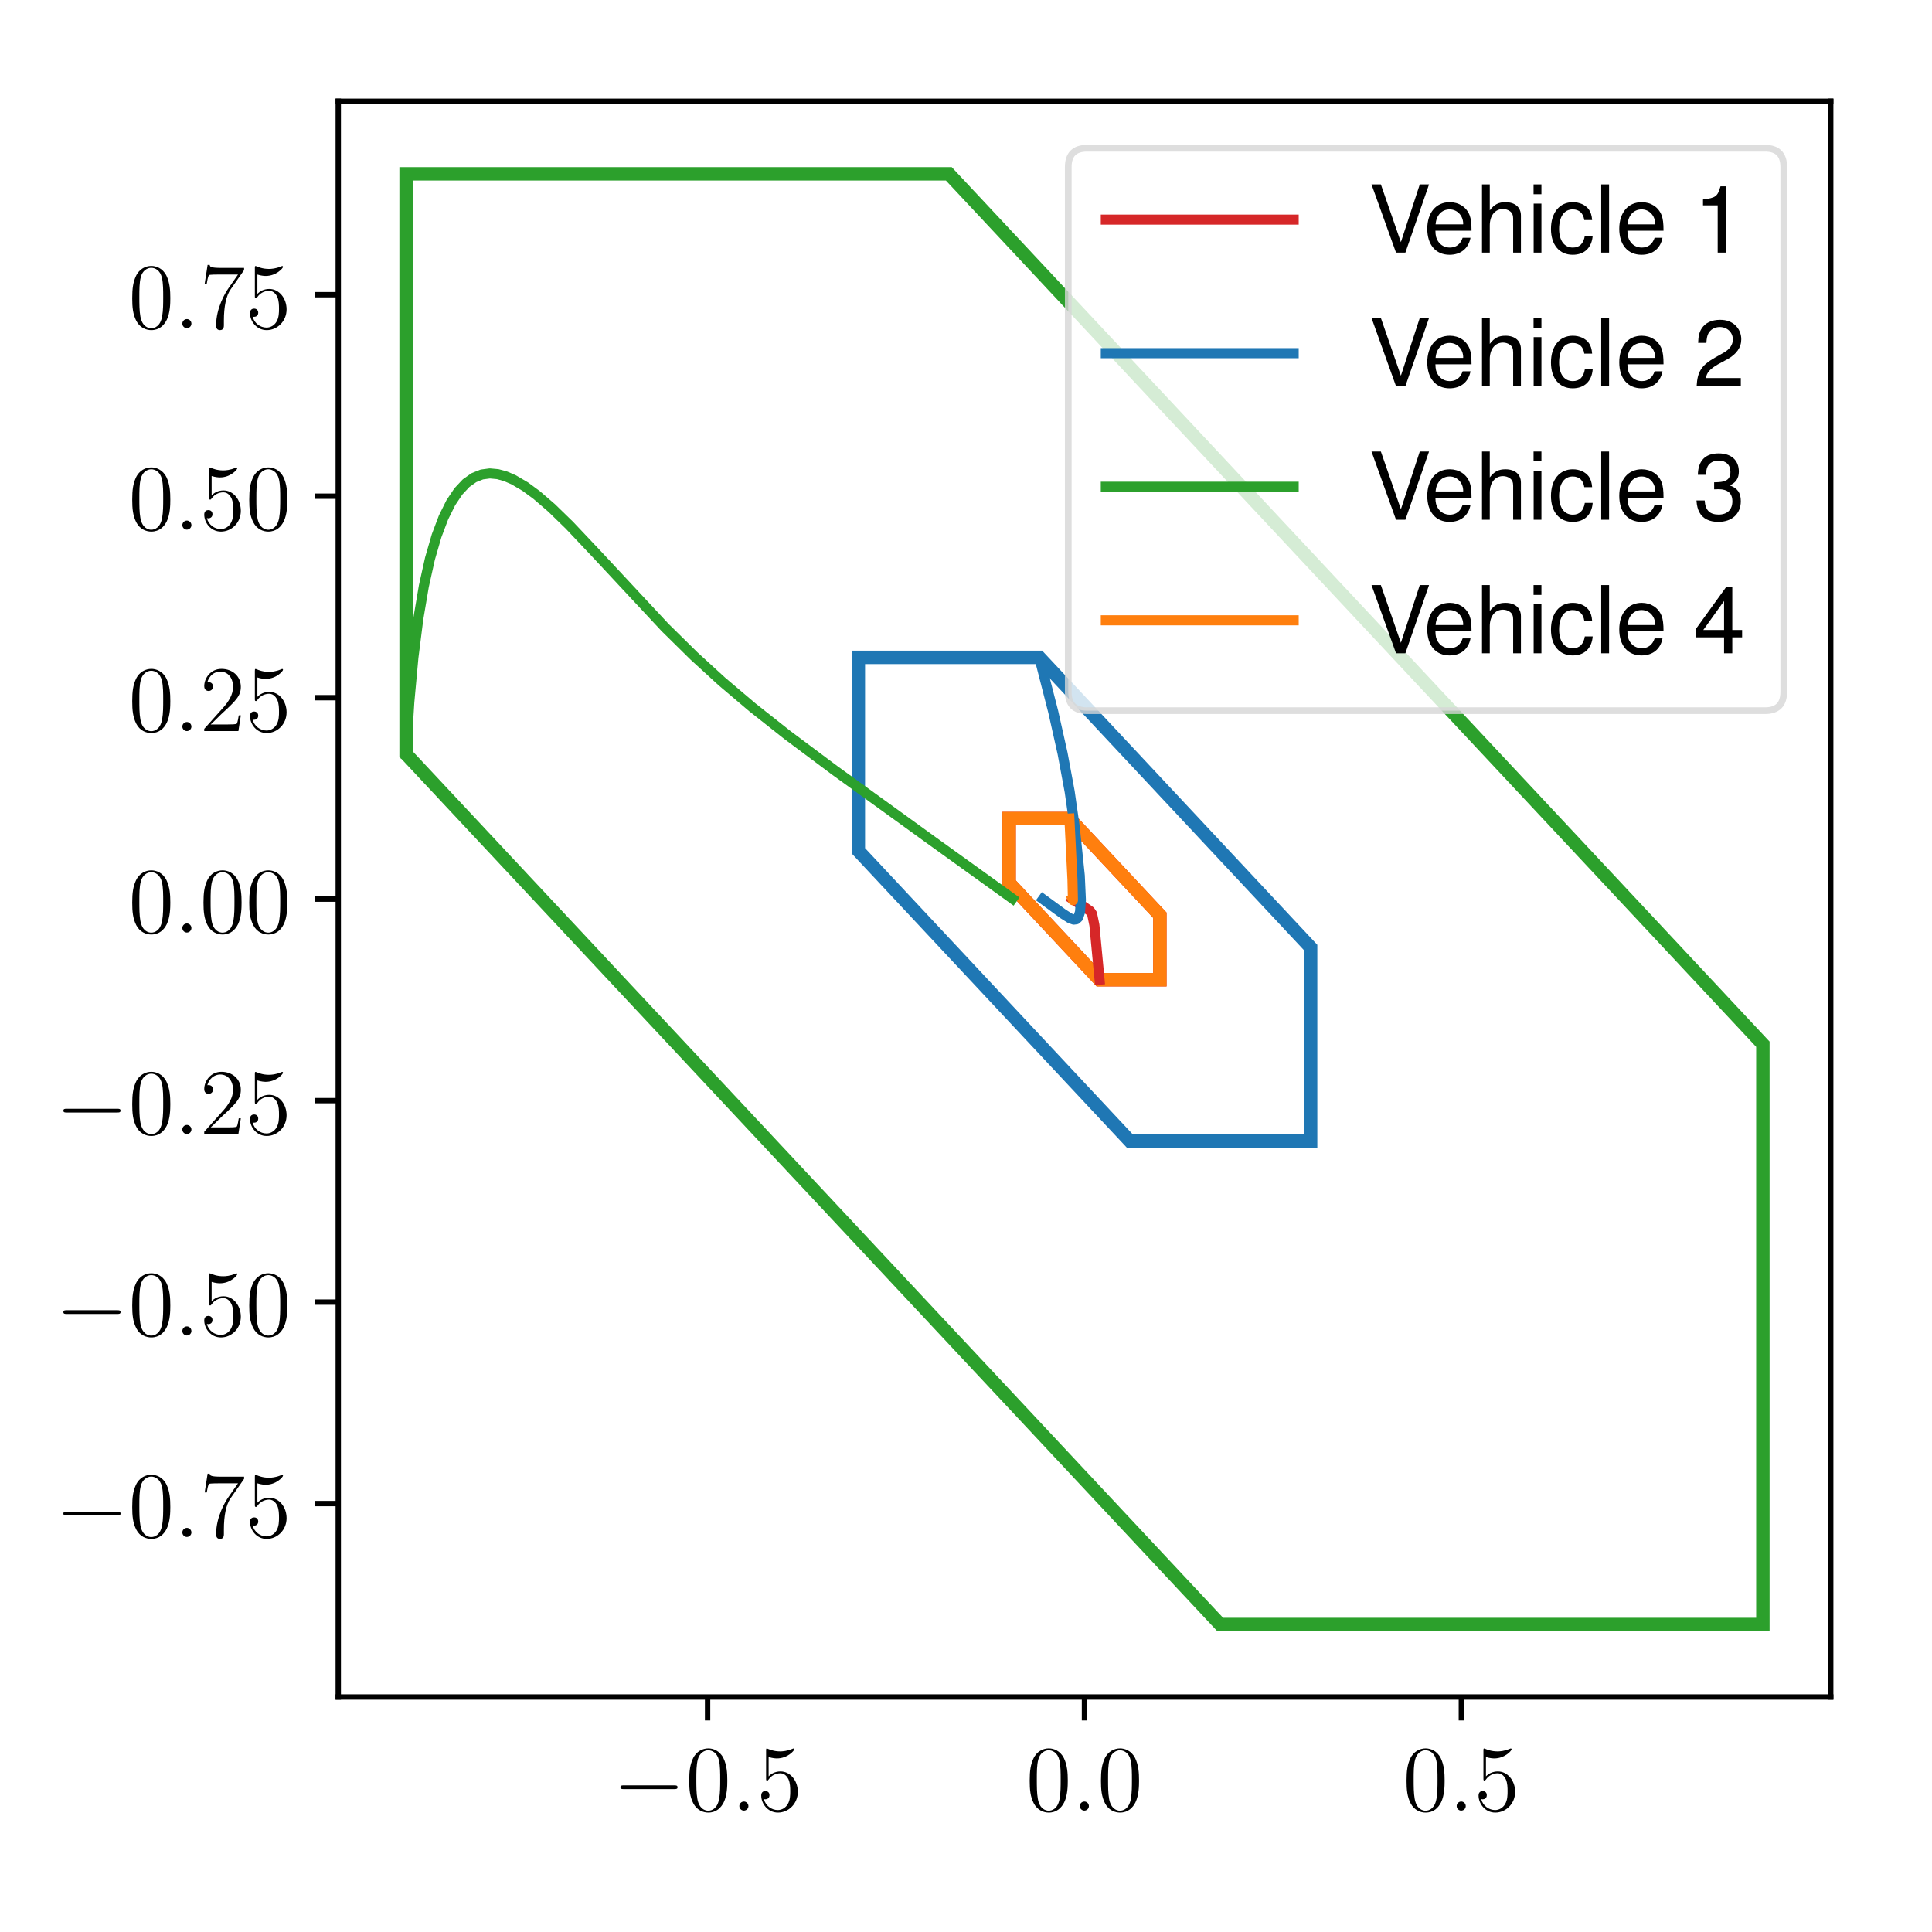 <?xml version="1.0" encoding="UTF-8" standalone="no"?>
<!DOCTYPE svg PUBLIC "-//W3C//DTD SVG 1.1//EN" "http://www.w3.org/Graphics/SVG/1.1/DTD/svg11.dtd">
<svg xmlns="http://www.w3.org/2000/svg" xmlns:xlink="http://www.w3.org/1999/xlink" version="1.1" width="800pt" height="800pt" viewBox="0 0 800 800">
<rect x="0" y="0" width="800" height="800" fill="#333333" stroke="none"/>
<g enable-background="new">
<path transform="matrix(2.778,0,0,-2.778,0,800)" d="M 0 0 L 288 0 L 288 288 L 0 288 Z " fill="#ffffff"/>
<path transform="matrix(2.778,0,0,-2.778,0,800)" d="M 50.419 35.028 L 272.88 35.028 L 272.88 272.88 L 50.419 272.88 Z " fill="#ffffff"/>
<clipPath id="cp0">
<path transform="matrix(2.778,0,0,-2.778,0,800)" d="M 50.419 35.028 L 272.88 35.028 L 272.88 272.88 L 50.419 272.88 Z "/>
</clipPath>
<g clip-path="url(#cp0)">
<path transform="matrix(2.778,0,0,-2.778,0,800)" stroke-width="2" stroke-linecap="butt" stroke-miterlimit="10" stroke-linejoin="miter" fill="none" stroke="#d62728" d="M 163.896 141.942 L 172.885 141.942 L 172.885 151.552 L 159.402 165.967 L 150.414 165.967 L 150.414 156.357 L 163.896 141.942 Z "/>
</g>
<clipPath id="cp1">
<path transform="matrix(2.778,0,0,-2.778,0,800)" d="M 50.419 35.028 L 272.88 35.028 L 272.88 272.88 L 50.419 272.88 Z "/>
</clipPath>
<g clip-path="url(#cp1)">
<path transform="matrix(2.778,0,0,-2.778,0,800)" stroke-width="2" stroke-linecap="butt" stroke-miterlimit="10" stroke-linejoin="miter" fill="none" stroke="#1f77b4" d="M 154.908 189.992 L 127.943 189.992 L 127.943 161.162 L 168.391 117.916 L 195.356 117.916 L 195.356 146.747 L 154.908 189.992 Z "/>
</g>
<clipPath id="cp2">
<path transform="matrix(2.778,0,0,-2.778,0,800)" d="M 50.419 35.028 L 272.88 35.028 L 272.88 272.88 L 50.419 272.88 Z "/>
</clipPath>
<g clip-path="url(#cp2)">
<path transform="matrix(2.778,0,0,-2.778,0,800)" stroke-width="2" stroke-linecap="butt" stroke-miterlimit="10" stroke-linejoin="miter" fill="none" stroke="#2ca02c" d="M 181.873 45.84 L 262.768 45.84 L 262.768 132.331 L 141.426 262.069 L 60.531 262.069 L 60.531 175.577 L 181.873 45.84 Z "/>
</g>
<clipPath id="cp3">
<path transform="matrix(2.778,0,0,-2.778,0,800)" d="M 50.419 35.028 L 272.88 35.028 L 272.88 272.88 L 50.419 272.88 Z "/>
</clipPath>
<g clip-path="url(#cp3)">
<path transform="matrix(2.778,0,0,-2.778,0,800)" stroke-width="2" stroke-linecap="butt" stroke-miterlimit="10" stroke-linejoin="miter" fill="none" stroke="#ff7f0e" d="M 163.896 141.942 L 172.885 141.942 L 172.885 151.552 L 159.402 165.967 L 150.414 165.967 L 150.414 156.357 L 163.896 141.942 Z "/>
</g>
<path transform="matrix(2.778,0,0,-2.778,0,800)" stroke-width=".8" stroke-linecap="butt" stroke-linejoin="round" fill="none" stroke="#000000" d="M 105.472 35.028 L 105.472 31.528 "/>
<symbol id="font_4_1">
<path d="M .576 0 C .593 0 .611 0 .611 .02 C .611 .04 .593 .04 .576 .04 L .035 .04 C .018 .04 0 .04 0 .02 C 0 0 .018 0 .035 0 L .576 0 Z "/>
</symbol>
<use xlink:href="#font_4_1" transform="matrix(38.744,0,0,-38.744,256.891,740.837)"/>
<symbol id="font_5_32">
<path d="M .407 .341 C .407 .424 .402 .505 .366 .581 C .325 .664 .253 .686 .204 .686 C .146 .686 .075 .657 .038 .574 C .01 .511 0 .449 0 .341 C 0 .244 .007 .171 .043 .1 C .082 .024 .151 0 .203 0 C .29 0 .34 .052 .369 .11 C .405 .185 .407 .283 .407 .341 M .203 .02 C .171 .02 .106 .038 .087 .147 C .076 .207 .076 .283 .076 .353 C .076 .435 .076 .509 .092 .568 C .109 .635 .16 .666 .203 .666 C .241 .666 .299 .643 .318 .557 C .331 .5 .331 .421 .331 .353 C .331 .286 .331 .21 .32 .149 C .301 .039 .238 .02 .203 .02 Z "/>
</symbol>
<use xlink:href="#font_5_32" transform="matrix(38.744,0,0,-38.744,285.397,750.561)"/>
<symbol id="font_6_3b">
<path d="M .097 .048 C .097 .077 .073 .097 .049 .097 C .02 .097 0 .073 0 .049 C 0 .02 .024 0 .048 0 C .077 0 .097 .024 .097 .048 Z "/>
</symbol>
<use xlink:href="#font_6_3b" transform="matrix(38.744,0,0,-38.744,306.148,749.748)"/>
<symbol id="font_5_37">
<path d="M .079 .594 C .122 .58 .157 .579 .168 .579 C .281 .579 .353 .662 .353 .676 C .353 .68 .351 .685 .345 .685 C .343 .685 .341 .685 .332 .681 C .276 .657 .228 .654 .202 .654 C .136 .654 .089 .674 .07 .682 C .063 .685 .061 .685 .06 .685 C .052 .685 .052 .679 .052 .663 L .052 .366 C .052 .348 .052 .342 .064 .342 C .069 .342 .07 .343 .08 .355 C .108 .396 .155 .42 .205 .42 C .258 .42 .284 .371 .292 .354 C .309 .315 .31 .266 .31 .228 C .31 .19 .31 .133 .282 .088 C .26 .052 .221 .027 .177 .027 C .111 .027 .046 .072 .028 .145 C .033 .143 .039 .142 .044 .142 C .061 .142 .088 .152 .088 .186 C .088 .214 .069 .23 .044 .23 C .026 .23 0 .221 0 .182 C 0 .097 .068 0 .179 0 C .292 0 .391 .095 .391 .222 C .391 .341 .311 .44 .206 .44 C .149 .44 .105 .415 .079 .387 L .079 .594 Z "/>
</symbol>
<use xlink:href="#font_5_37" transform="matrix(38.744,0,0,-38.744,315.213,750.561)"/>
<path transform="matrix(2.778,0,0,-2.778,0,800)" stroke-width=".8" stroke-linecap="butt" stroke-linejoin="round" fill="none" stroke="#000000" d="M 161.649 35.028 L 161.649 31.528 "/>
<use xlink:href="#font_5_32" transform="matrix(38.744,0,0,-38.744,426.378,750.561)"/>
<use xlink:href="#font_6_3b" transform="matrix(38.744,0,0,-38.744,447.128,749.748)"/>
<use xlink:href="#font_5_32" transform="matrix(38.744,0,0,-38.744,455.884,750.561)"/>
<path transform="matrix(2.778,0,0,-2.778,0,800)" stroke-width=".8" stroke-linecap="butt" stroke-linejoin="round" fill="none" stroke="#000000" d="M 217.826 35.028 L 217.826 31.528 "/>
<use xlink:href="#font_5_32" transform="matrix(38.744,0,0,-38.744,582.425,750.561)"/>
<use xlink:href="#font_6_3b" transform="matrix(38.744,0,0,-38.744,603.175,749.748)"/>
<use xlink:href="#font_5_37" transform="matrix(38.744,0,0,-38.744,612.241,750.561)"/>
<path transform="matrix(2.778,0,0,-2.778,0,800)" stroke-width=".8" stroke-linecap="butt" stroke-linejoin="round" fill="none" stroke="#000000" d="M 50.419 63.859 L 46.919 63.859 "/>
<use xlink:href="#font_4_1" transform="matrix(38.744,0,0,-38.744,26.248,627.505)"/>
<use xlink:href="#font_5_32" transform="matrix(38.744,0,0,-38.744,54.754,637.23)"/>
<use xlink:href="#font_6_3b" transform="matrix(38.744,0,0,-38.744,75.505,636.416)"/>
<symbol id="font_5_39">
<path d="M .421 .642 L .421 .665 L .18 .665 C .059 .665 .057 .678 .053 .697 L .031 .697 L 0 .497 L .022 .497 C .025 .515 .034 .577 .047 .588 C .055 .594 .13 .594 .144 .594 L .356 .594 L .25 .442 C .223 .403 .122 .239 .122 .051 C .122 .04 .122 0 .163 0 C .205 0 .205 .039 .205 .052 L .205 .102 C .205 .251 .229 .367 .276 .434 L .421 .642 Z "/>
</symbol>
<use xlink:href="#font_5_39" transform="matrix(38.744,0,0,-38.744,84.764,637.23)"/>
<use xlink:href="#font_5_37" transform="matrix(38.744,0,0,-38.744,103.516,637.23)"/>
<path transform="matrix(2.778,0,0,-2.778,0,800)" stroke-width=".8" stroke-linecap="butt" stroke-linejoin="round" fill="none" stroke="#000000" d="M 50.419 93.891 L 46.919 93.891 "/>
<use xlink:href="#font_4_1" transform="matrix(38.744,0,0,-38.744,26.248,544.084)"/>
<use xlink:href="#font_5_32" transform="matrix(38.744,0,0,-38.744,54.754,553.808)"/>
<use xlink:href="#font_6_3b" transform="matrix(38.744,0,0,-38.744,75.505,552.995)"/>
<use xlink:href="#font_5_37" transform="matrix(38.744,0,0,-38.744,84.57,553.808)"/>
<use xlink:href="#font_5_32" transform="matrix(38.744,0,0,-38.744,103.206,553.808)"/>
<path transform="matrix(2.778,0,0,-2.778,0,800)" stroke-width=".8" stroke-linecap="butt" stroke-linejoin="round" fill="none" stroke="#000000" d="M 50.419 123.922 L 46.919 123.922 "/>
<use xlink:href="#font_4_1" transform="matrix(38.744,0,0,-38.744,26.248,460.662)"/>
<use xlink:href="#font_5_32" transform="matrix(38.744,0,0,-38.744,54.754,470.387)"/>
<use xlink:href="#font_6_3b" transform="matrix(38.744,0,0,-38.744,75.505,469.573)"/>
<symbol id="font_5_34">
<path d="M .391 .168 L .369 .168 C .366 .151 .358 .096 .348 .08 C .341 .071 .284 .071 .254 .071 L .069 .071 C .096 .094 .157 .158 .183 .182 C .335 .322 .391 .374 .391 .473 C .391 .588 .3 .665 .184 .665 C .068 .665 0 .566 0 .48 C 0 .429 .044 .429 .047 .429 C .068 .429 .094 .444 .094 .476 C .094 .504 .075 .523 .047 .523 C .038 .523 .036 .523 .033 .522 C .052 .59 .106 .636 .171 .636 C .256 .636 .308 .565 .308 .473 C .308 .388 .259 .314 .202 .25 L 0 .024 L 0 0 L .365 0 L .391 .168 Z "/>
</symbol>
<use xlink:href="#font_5_34" transform="matrix(38.744,0,0,-38.744,84.57,469.573)"/>
<use xlink:href="#font_5_37" transform="matrix(38.744,0,0,-38.744,103.516,470.387)"/>
<path transform="matrix(2.778,0,0,-2.778,0,800)" stroke-width=".8" stroke-linecap="butt" stroke-linejoin="round" fill="none" stroke="#000000" d="M 50.419 153.954 L 46.919 153.954 "/>
<use xlink:href="#font_5_32" transform="matrix(38.744,0,0,-38.744,54.754,386.965)"/>
<use xlink:href="#font_6_3b" transform="matrix(38.744,0,0,-38.744,75.505,386.152)"/>
<use xlink:href="#font_5_32" transform="matrix(38.744,0,0,-38.744,84.26,386.965)"/>
<use xlink:href="#font_5_32" transform="matrix(38.744,0,0,-38.744,103.206,386.965)"/>
<path transform="matrix(2.778,0,0,-2.778,0,800)" stroke-width=".8" stroke-linecap="butt" stroke-linejoin="round" fill="none" stroke="#000000" d="M 50.419 183.986 L 46.919 183.986 "/>
<use xlink:href="#font_5_32" transform="matrix(38.744,0,0,-38.744,54.754,303.544)"/>
<use xlink:href="#font_6_3b" transform="matrix(38.744,0,0,-38.744,75.505,302.73)"/>
<use xlink:href="#font_5_34" transform="matrix(38.744,0,0,-38.744,84.57,302.73)"/>
<use xlink:href="#font_5_37" transform="matrix(38.744,0,0,-38.744,103.516,303.544)"/>
<path transform="matrix(2.778,0,0,-2.778,0,800)" stroke-width=".8" stroke-linecap="butt" stroke-linejoin="round" fill="none" stroke="#000000" d="M 50.419 214.018 L 46.919 214.018 "/>
<use xlink:href="#font_5_32" transform="matrix(38.744,0,0,-38.744,54.754,220.122)"/>
<use xlink:href="#font_6_3b" transform="matrix(38.744,0,0,-38.744,75.505,219.309)"/>
<use xlink:href="#font_5_37" transform="matrix(38.744,0,0,-38.744,84.57,220.122)"/>
<use xlink:href="#font_5_32" transform="matrix(38.744,0,0,-38.744,103.206,220.122)"/>
<path transform="matrix(2.778,0,0,-2.778,0,800)" stroke-width=".8" stroke-linecap="butt" stroke-linejoin="round" fill="none" stroke="#000000" d="M 50.419 244.049 L 46.919 244.049 "/>
<use xlink:href="#font_5_32" transform="matrix(38.744,0,0,-38.744,54.754,136.701)"/>
<use xlink:href="#font_6_3b" transform="matrix(38.744,0,0,-38.744,75.505,135.887)"/>
<use xlink:href="#font_5_39" transform="matrix(38.744,0,0,-38.744,84.764,136.701)"/>
<use xlink:href="#font_5_37" transform="matrix(38.744,0,0,-38.744,103.516,136.701)"/>
<clipPath id="cp7">
<path transform="matrix(2.778,0,0,-2.778,0,800)" d="M 50.419 35.028 L 272.88 35.028 L 272.88 272.88 L 50.419 272.88 Z "/>
</clipPath>
<g clip-path="url(#cp7)">
<path transform="matrix(2.778,0,0,-2.778,0,800)" stroke-width="1.5" stroke-linecap="square" stroke-linejoin="round" fill="none" stroke="#d62728" d="M 163.896 141.942 L 163.126 150.082 L 162.783 151.739 L 162.491 152.173 L 161.691 152.734 L 159.869 153.95 "/>
</g>
<clipPath id="cp8">
<path transform="matrix(2.778,0,0,-2.778,0,800)" d="M 50.419 35.028 L 272.88 35.028 L 272.88 272.88 L 50.419 272.88 Z "/>
</clipPath>
<g clip-path="url(#cp8)">
<path transform="matrix(2.778,0,0,-2.778,0,800)" stroke-width="1.5" stroke-linecap="square" stroke-linejoin="round" fill="none" stroke="#1f77b4" d="M 154.908 189.992 L 156.995 181.87 L 158.385 175.669 L 159.442 169.982 L 160.192 164.728 L 160.948 157.465 L 161.113 153.811 L 160.985 152.03 L 160.717 151.227 L 160.42 150.945 L 160.049 150.9 L 159.493 151.096 L 158.452 151.756 L 155.455 153.947 "/>
</g>
<clipPath id="cp9">
<path transform="matrix(2.778,0,0,-2.778,0,800)" d="M 50.419 35.028 L 272.88 35.028 L 272.88 272.88 L 50.419 272.88 Z "/>
</clipPath>
<g clip-path="url(#cp9)">
<path transform="matrix(2.778,0,0,-2.778,0,800)" stroke-width="1.5" stroke-linecap="square" stroke-linejoin="round" fill="none" stroke="#2ca02c" d="M 60.531 175.577 L 61.009 183.3 L 61.622 189.995 L 62.351 195.741 L 63.18 200.623 L 64.093 204.72 L 65.075 208.11 L 66.115 210.864 L 67.201 213.049 L 68.322 214.727 L 69.471 215.954 L 70.639 216.78 L 71.82 217.251 L 73.005 217.409 L 74.192 217.301 L 75.374 216.973 L 76.548 216.466 L 78.289 215.443 L 79.997 214.186 L 82.215 212.274 L 84.882 209.681 L 88.893 205.437 L 99.15 194.43 L 103.448 190.196 L 107.616 186.386 L 112.171 182.526 L 117.365 178.421 L 124.464 173.116 L 139.023 162.586 L 150.911 154.029 "/>
</g>
<clipPath id="cp10">
<path transform="matrix(2.778,0,0,-2.778,0,800)" d="M 50.419 35.028 L 272.88 35.028 L 272.88 272.88 L 50.419 272.88 Z "/>
</clipPath>
<g clip-path="url(#cp10)">
<path transform="matrix(2.778,0,0,-2.778,0,800)" stroke-width="1.5" stroke-linecap="square" stroke-linejoin="round" fill="none" stroke="#ff7f0e" d="M 159.402 165.967 L 159.856 156.871 L 159.928 153.792 L 159.863 153.954 "/>
</g>
<path transform="matrix(2.778,0,0,-2.778,0,800)" stroke-width=".8" stroke-linecap="square" stroke-miterlimit="10" stroke-linejoin="miter" fill="none" stroke="#000000" d="M 50.419 35.028 L 50.419 272.88 "/>
<path transform="matrix(2.778,0,0,-2.778,0,800)" stroke-width=".8" stroke-linecap="square" stroke-miterlimit="10" stroke-linejoin="miter" fill="none" stroke="#000000" d="M 272.88 35.028 L 272.88 272.88 "/>
<path transform="matrix(2.778,0,0,-2.778,0,800)" stroke-width=".8" stroke-linecap="square" stroke-miterlimit="10" stroke-linejoin="miter" fill="none" stroke="#000000" d="M 50.419 35.028 L 272.88 35.028 "/>
<path transform="matrix(2.778,0,0,-2.778,0,800)" stroke-width=".8" stroke-linecap="square" stroke-miterlimit="10" stroke-linejoin="miter" fill="none" stroke="#000000" d="M 50.419 272.88 L 272.88 272.88 "/>
<g>
<path transform="matrix(2.778,0,0,-2.778,0,800)" d="M 162.03 182.046 L 263.08 182.046 C 264.947 182.046 265.88 182.98 265.88 184.846 L 265.88 263.08 C 265.88 264.947 264.947 265.88 263.08 265.88 L 162.03 265.88 C 160.163 265.88 159.23 264.947 159.23 263.08 L 159.23 184.846 C 159.23 182.98 160.163 182.046 162.03 182.046 Z " fill="#ffffff" fill-opacity=".8"/>
<path transform="matrix(2.778,0,0,-2.778,0,800)" stroke-width="1" stroke-linecap="butt" stroke-miterlimit="10" stroke-linejoin="miter" fill="none" stroke="#d5d6d5" stroke-opacity=".8" d="M 162.03 182.046 L 263.08 182.046 C 264.947 182.046 265.88 182.98 265.88 184.846 L 265.88 263.08 C 265.88 264.947 264.947 265.88 263.08 265.88 L 162.03 265.88 C 160.163 265.88 159.23 264.947 159.23 263.08 L 159.23 184.846 C 159.23 182.98 160.163 182.046 162.03 182.046 Z "/>
</g>
<path transform="matrix(2.778,0,0,-2.778,0,800)" stroke-width="1.5" stroke-linecap="square" stroke-linejoin="round" fill="none" stroke="#d62728" d="M 164.83 255.242 L 178.83 255.242 L 192.83 255.242 "/>
<symbol id="font_b_37">
<path d="M .362 0 L .615 .729 L .516 .729 L .314 .112 L .1 .729 L 0 .729 L .262 0 L .362 0 Z "/>
</symbol>
<symbol id="font_b_46">
<path d="M .473 .257 C .473 .337 .467 .385 .452 .424 C .418 .51 .338 .562 .24 .562 C .094 .562 0 .45 0 .278 C 0 .106 .091 0 .238 0 C .358 0 .441 .068 .462 .182 L .378 .182 C .355 .113 .308 .077 .241 .077 C .188 .077 .143 .101 .115 .145 C .095 .175 .088 .205 .087 .257 L .473 .257 M .089 .325 C .096 .422 .155 .485 .239 .485 C .321 .485 .384 .417 .384 .331 C .384 .329 .384 .327 .383 .325 L .089 .325 Z "/>
</symbol>
<symbol id="font_b_49">
<path d="M 0 .729 L 0 0 L .083 0 L .083 .289 C .083 .396 .139 .466 .225 .466 C .252 .466 .279 .457 .299 .442 C .323 .425 .333 .4 .333 .363 L .333 0 L .416 0 L .416 .396 C .416 .484 .353 .539 .251 .539 C .177 .539 .132 .516 .083 .452 L .083 .729 L 0 .729 Z "/>
</symbol>
<symbol id="font_b_4a">
<path d="M .084 .524 L .001 .524 L .001 0 L .084 0 L .084 .524 M .084 .729 L 0 .729 L 0 .624 L .084 .624 L .084 .729 Z "/>
</symbol>
<symbol id="font_b_44">
<path d="M .44 .371 C .436 .422 .425 .455 .405 .484 C .369 .533 .306 .562 .233 .562 C .092 .562 0 .45 0 .276 C 0 .107 .09 0 .232 0 C .357 0 .436 .075 .446 .203 L .362 .203 C .348 .119 .305 .077 .234 .077 C .142 .077 .087 .152 .087 .276 C .087 .407 .141 .485 .232 .485 C .302 .485 .346 .444 .356 .371 L .44 .371 Z "/>
</symbol>
<symbol id="font_b_4d">
<path d="M .084 .729 L 0 .729 L 0 0 L .084 0 L .084 .729 Z "/>
</symbol>
<symbol id="font_b_12">
<path d="M .157 .505 L .157 0 L .245 0 L .245 .709 L .187 .709 C .156 .6 .136 .585 0 .568 L 0 .505 L .157 .505 Z "/>
</symbol>
<use xlink:href="#font_b_37" transform="matrix(38.744,0,0,-38.744,567.911,104.605)"/>
<use xlink:href="#font_b_46" transform="matrix(38.744,0,0,-38.744,591.003,105.496)"/>
<use xlink:href="#font_b_49" transform="matrix(38.744,0,0,-38.744,613.668,104.605)"/>
<use xlink:href="#font_b_4a" transform="matrix(38.744,0,0,-38.744,635.015,104.605)"/>
<use xlink:href="#font_b_44" transform="matrix(38.744,0,0,-38.744,642.221,105.496)"/>
<use xlink:href="#font_b_4d" transform="matrix(38.744,0,0,-38.744,663.027,104.605)"/>
<use xlink:href="#font_b_46" transform="matrix(38.744,0,0,-38.744,670.504,105.496)"/>
<use xlink:href="#font_b_12" transform="matrix(38.744,0,0,-38.744,705.179,104.605)"/>
<path transform="matrix(2.778,0,0,-2.778,0,800)" stroke-width="1.5" stroke-linecap="square" stroke-linejoin="round" fill="none" stroke="#1f77b4" d="M 164.83 235.334 L 178.83 235.334 L 192.83 235.334 "/>
<symbol id="font_b_13">
<path d="M .472 .087 L .099 .087 C .108 .145 .14 .182 .227 .233 L .327 .287 C .426 .341 .477 .414 .477 .501 C .477 .56 .453 .615 .411 .653 C .369 .691 .317 .709 .25 .709 C .16 .709 .093 .677 .054 .617 C .029 .579 .018 .535 .016 .463 L .104 .463 C .107 .511 .113 .54 .125 .563 C .148 .606 .194 .632 .247 .632 C .327 .632 .387 .575 .387 .499 C .387 .443 .354 .395 .291 .359 L .199 .307 C .051 .223 .008 .156 0 0 L .472 0 L .472 .087 Z "/>
</symbol>
<use xlink:href="#font_b_37" transform="matrix(38.744,0,0,-38.744,567.911,159.906)"/>
<use xlink:href="#font_b_46" transform="matrix(38.744,0,0,-38.744,591.003,160.797)"/>
<use xlink:href="#font_b_49" transform="matrix(38.744,0,0,-38.744,613.668,159.906)"/>
<use xlink:href="#font_b_4a" transform="matrix(38.744,0,0,-38.744,635.015,159.906)"/>
<use xlink:href="#font_b_44" transform="matrix(38.744,0,0,-38.744,642.221,160.797)"/>
<use xlink:href="#font_b_4d" transform="matrix(38.744,0,0,-38.744,663.027,159.906)"/>
<use xlink:href="#font_b_46" transform="matrix(38.744,0,0,-38.744,670.504,160.797)"/>
<use xlink:href="#font_b_13" transform="matrix(38.744,0,0,-38.744,702.545,159.906)"/>
<path transform="matrix(2.778,0,0,-2.778,0,800)" stroke-width="1.5" stroke-linecap="square" stroke-linejoin="round" fill="none" stroke="#2ca02c" d="M 164.83 215.425 L 178.83 215.425 L 192.83 215.425 "/>
<symbol id="font_b_14">
<path d="M .189 .348 L .2 .348 L .237 .349 C .334 .349 .384 .305 .384 .22 C .384 .131 .329 .078 .237 .078 C .141 .078 .094 .126 .088 .229 L 0 .229 C .004 .172 .014 .135 .031 .103 C .067 .035 .137 0 .234 0 C .38 0 .474 .087 .474 .221 C .474 .311 .439 .361 .354 .39 C .42 .416 .453 .466 .453 .537 C .453 .659 .372 .732 .237 .732 C .094 .732 .018 .654 .015 .503 L .103 .503 C .104 .546 .108 .57 .119 .592 C .139 .631 .183 .655 .238 .655 C .316 .655 .363 .609 .363 .534 C .363 .484 .345 .454 .306 .438 C .282 .428 .251 .424 .189 .423 L .189 .348 Z "/>
</symbol>
<use xlink:href="#font_b_37" transform="matrix(38.744,0,0,-38.744,567.911,215.207)"/>
<use xlink:href="#font_b_46" transform="matrix(38.744,0,0,-38.744,591.003,216.098)"/>
<use xlink:href="#font_b_49" transform="matrix(38.744,0,0,-38.744,613.668,215.207)"/>
<use xlink:href="#font_b_4a" transform="matrix(38.744,0,0,-38.744,635.015,215.207)"/>
<use xlink:href="#font_b_44" transform="matrix(38.744,0,0,-38.744,642.221,216.098)"/>
<use xlink:href="#font_b_4d" transform="matrix(38.744,0,0,-38.744,663.027,215.207)"/>
<use xlink:href="#font_b_46" transform="matrix(38.744,0,0,-38.744,670.504,216.098)"/>
<use xlink:href="#font_b_14" transform="matrix(38.744,0,0,-38.744,702.467,216.098)"/>
<path transform="matrix(2.778,0,0,-2.778,0,800)" stroke-width="1.5" stroke-linecap="square" stroke-linejoin="round" fill="none" stroke="#ff7f0e" d="M 164.83 195.517 L 178.83 195.517 L 192.83 195.517 "/>
<symbol id="font_b_15">
<path d="M .299 .17 L .299 0 L .387 0 L .387 .17 L .492 .17 L .492 .249 L .387 .249 L .387 .709 L .322 .709 L 0 .263 L 0 .17 L .299 .17 M .299 .249 L .077 .249 L .299 .559 L .299 .249 Z "/>
</symbol>
<use xlink:href="#font_b_37" transform="matrix(38.744,0,0,-38.744,567.911,270.508)"/>
<use xlink:href="#font_b_46" transform="matrix(38.744,0,0,-38.744,591.003,271.399)"/>
<use xlink:href="#font_b_49" transform="matrix(38.744,0,0,-38.744,613.668,270.508)"/>
<use xlink:href="#font_b_4a" transform="matrix(38.744,0,0,-38.744,635.015,270.508)"/>
<use xlink:href="#font_b_44" transform="matrix(38.744,0,0,-38.744,642.221,271.399)"/>
<use xlink:href="#font_b_4d" transform="matrix(38.744,0,0,-38.744,663.027,270.508)"/>
<use xlink:href="#font_b_46" transform="matrix(38.744,0,0,-38.744,670.504,271.399)"/>
<use xlink:href="#font_b_15" transform="matrix(38.744,0,0,-38.744,702.312,270.508)"/>
</g>
</svg>
